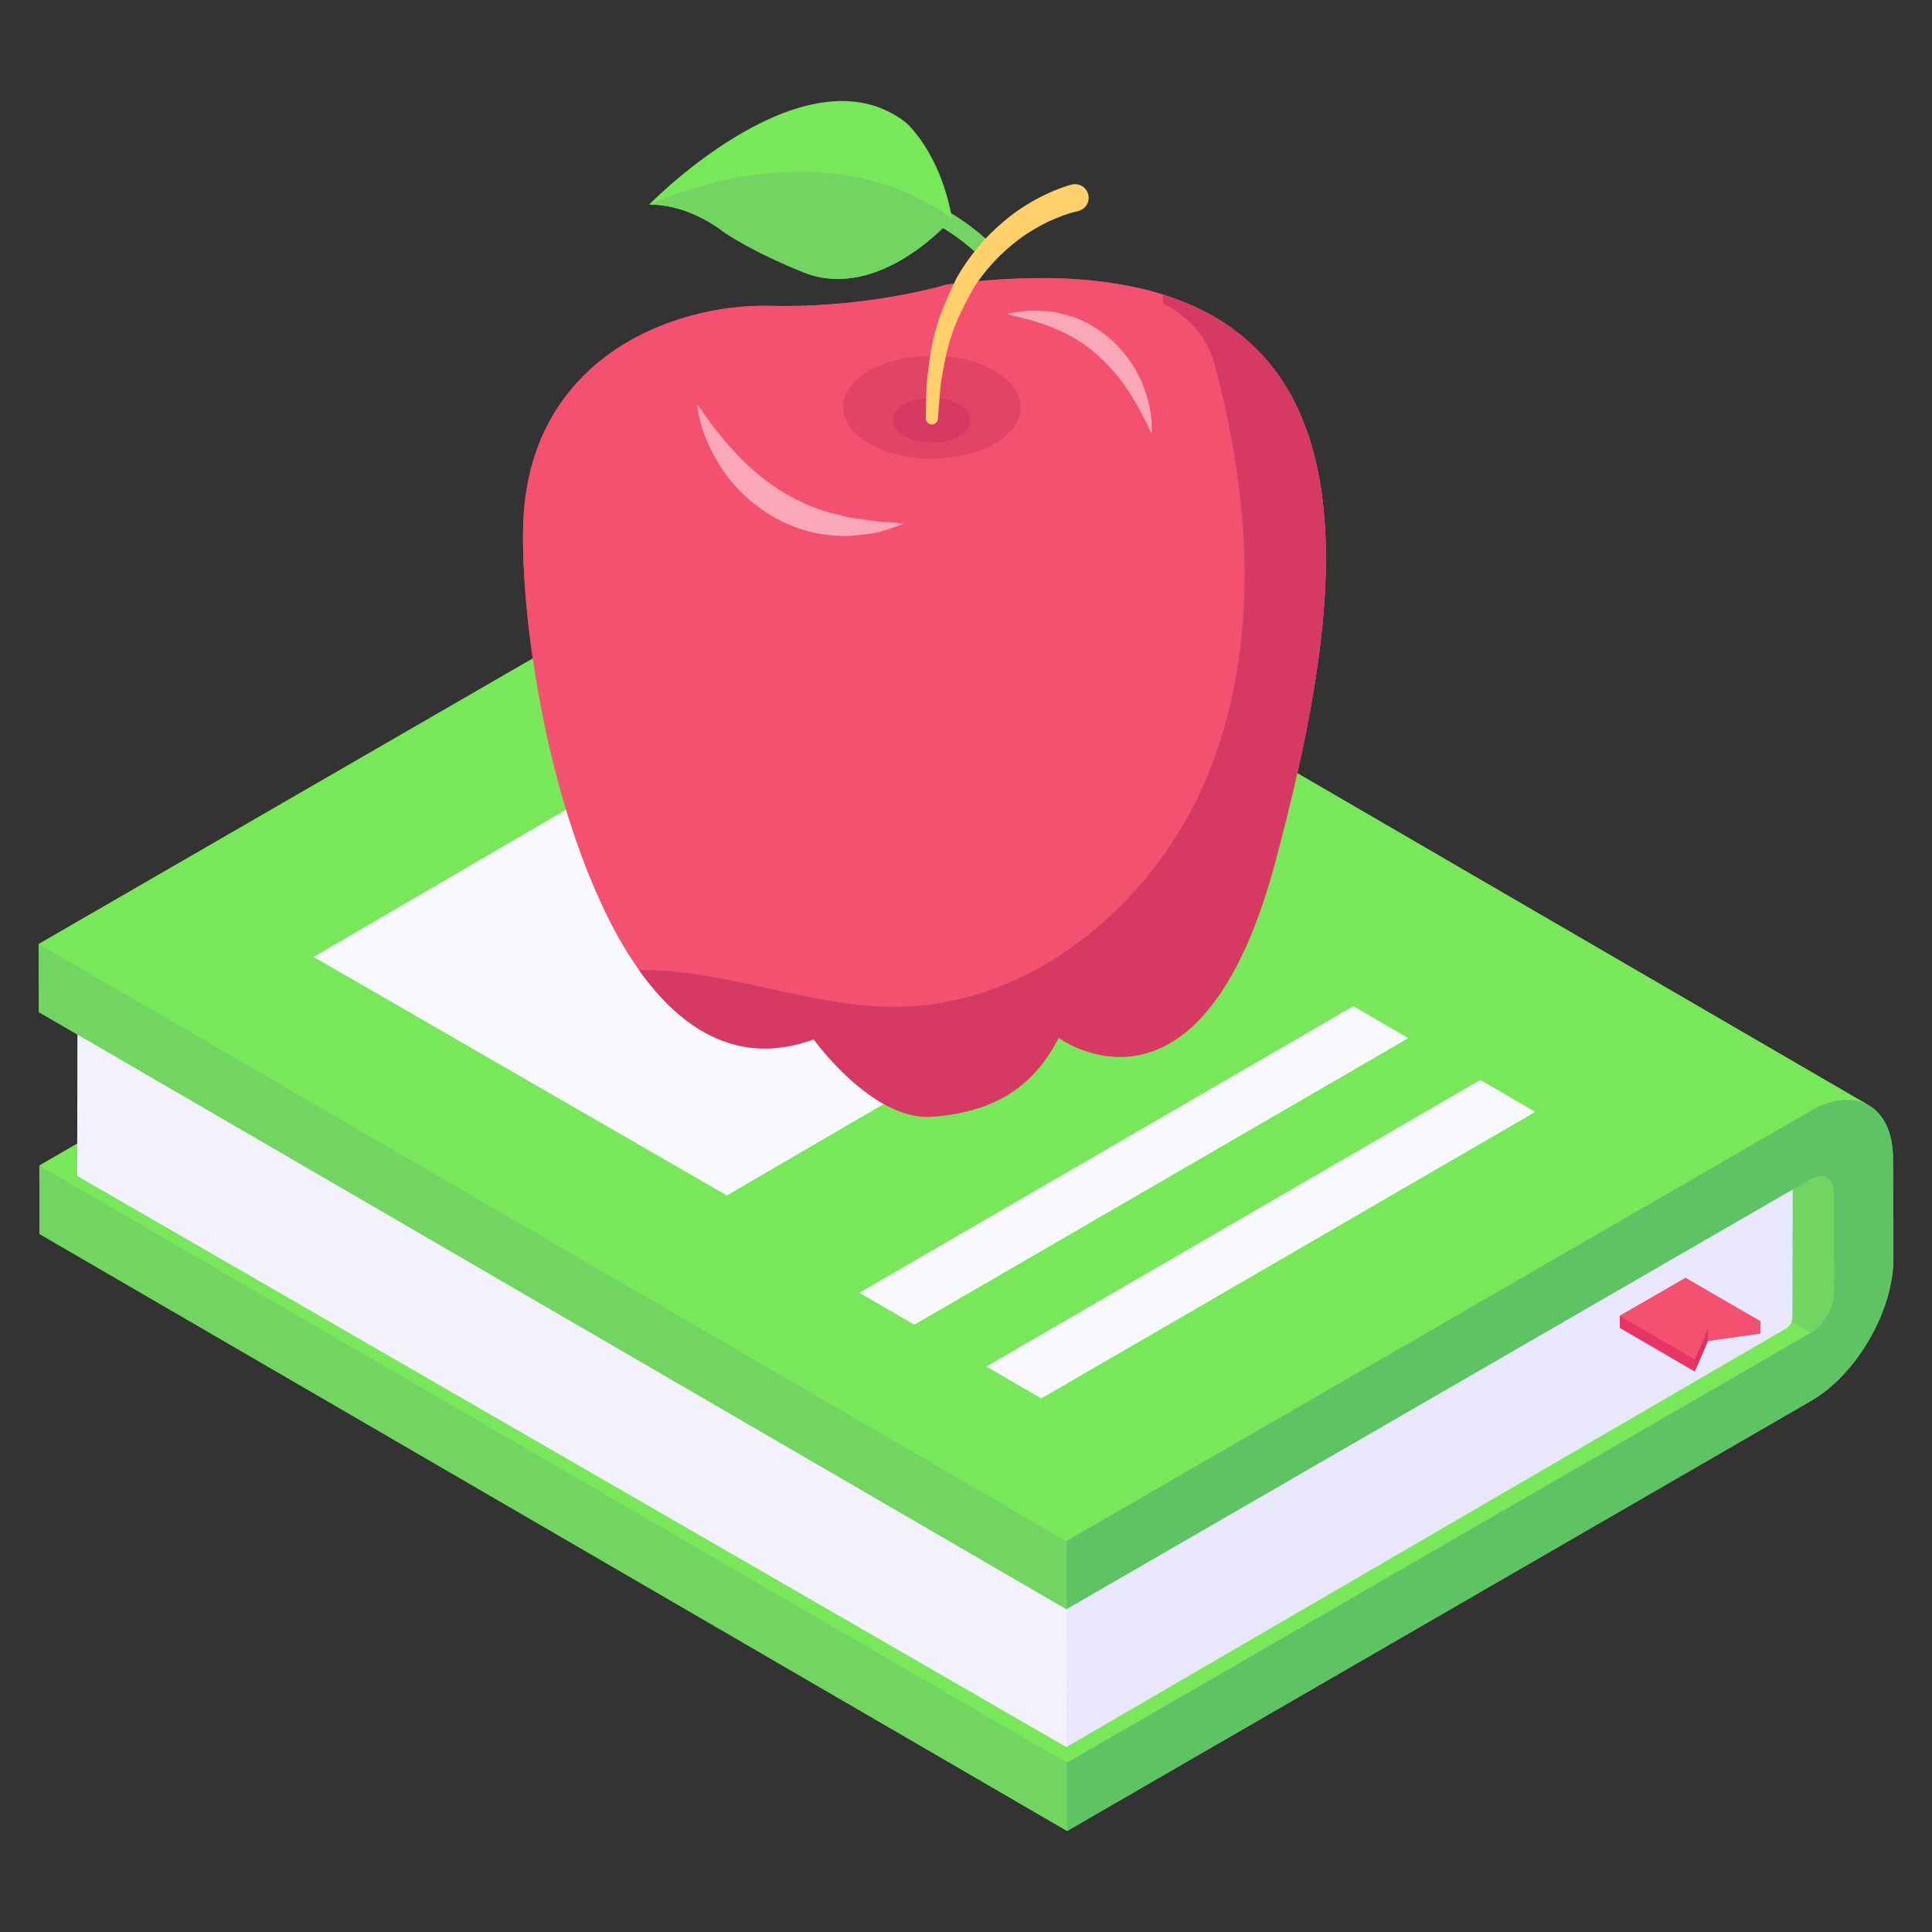 <svg id="Layer_1" enable-background="new 0 0 50 50" height="512" viewBox="0 0 50 50" width="512" xmlns="http://www.w3.org/2000/svg"><rect x="0" y="0" width="50" height="50" fill="#333333" stroke="none"/><g id="_x39_3"><g><g><path d="m33.009 22.294c-1.94 7.27-5.61 4.56-5.61 4.56-.68 1.33-1.73 1.93-3.28 2.04-1.54.12-3.06-2-3.06-2-1.88.69-3.37-.18-4.52-1.79-.38-.54-.73-1.16-1.03-1.84-1.41-3.09-2.02-7.28-1.97-9.61.09-4.37 3.86-5.81 6.42-5.74 2.55.06 4.54-.55 4.54-.55 1.74-.22 3.19-.22 4.4-.02.43.07.83.16 1.2.28 5.71 1.78 4.46 8.83 2.91 14.67z" fill="#f45170"/></g></g><g><g><g><g><g><g><path d="m48.999 32.564c.01 1.35-.95 3.01-2.13 3.69l-19.25 11.13-26.6-15.45v-1.77l.98-.57.01-2.82-1-.58-.01-1.76 19.26-11.13c.59-.34 1.13-.38 1.52-.15l26.51 15.41.08.04c-.02-.01-.03-.02-.05-.02.41.21.67.7.67 1.4z" fill="#78e75a"/></g></g></g></g></g><g><g><path d="m47.466 33.45-26.592-15.454c.001.383-.269.851-.603 1.044l26.592 15.454c.333-.192.604-.661.603-1.044z" fill="#72d561"/></g><g><path d="m47.459 30.866-26.592-15.454.007 2.584 26.592 15.454z" fill="#72d561"/></g><g><path d="m47.282 30.478-26.592-15.454c.109.063.176.197.177.388l26.592 15.454c-.001-.19-.068-.325-.177-.388z" fill="#72d561"/></g><g><path d="m48.369 28.609-26.592-15.454c-.389-.226-.928-.195-1.521.148l26.592 15.454c.594-.343 1.132-.374 1.521-.148z" fill="#78e75a"/></g><g><path d="m46.864 34.494-26.592-15.454-19.254 11.128c10.598 6.398 22.583 14.182 26.576 15.831 6.547-2.822 12.979-6.923 19.27-11.505z" fill="#78e75a"/></g><g><path d="m27.61 45.622-26.592-15.454.005 1.763 26.592 15.454z" fill="#72d561"/></g><g><g enable-background="new"><g><g><path d="m27.598 45.214 18.614-10.826c.108-.063.175-.178.175-.304l.008-3.236c0-.136-.147-.221-.265-.153l-18.523 10.773c-.862.664-.773 1.975-.009 3.745z" fill="#e9e7fc"/></g></g><g><g><path d="m27.607 41.468 18.789-10.927-25.6-14.78-18.789 10.927z" fill="#c4c2c0"/></g></g><g><g><path d="m2.006 26.688-.009 3.745 25.6 14.78.009-3.745z" fill="#f3f1fc"/></g></g></g></g><g><path d="m27.593 39.885.005 1.763 19.254-11.128c.333-.192.605-.037.606.346l.007 2.584c.001.383-.269.851-.603 1.044l-19.254 11.128.005 1.763 19.254-11.128c1.179-.681 2.136-2.338 2.132-3.693l-.007-2.584c-.004-1.356-.967-1.904-2.146-1.223-6.296 2.874-12.731 6.7-19.254 11.128z" fill="#5ec363"/></g><g><path d="m27.593 39.885c-5.387-4.329-15.801-9.847-26.592-15.454l.005 1.763 26.592 15.454z" fill="#72d561"/></g><g><path d="m46.848 28.757-26.592-15.454-19.254 11.128 26.592 15.454z" fill="#78e75a"/></g><g><g enable-background="new"><g><g><path d="m44.201 34.391.001.312 1.36-.195-.001-.312z" fill="#e93565"/></g></g><g><g enable-background="new"><g><g><path d="m45.559 34.194v.31l-1.36.2-.34.79-1.94-1.13v-.31l1.7-.98z" fill="#f45170"/></g></g></g></g><g><g><path d="m43.861 35.178.001.312.34-.787-.001-.312z" fill="#df3260"/></g></g><g><g><path d="m41.922 34.052.001.312 1.938 1.126-.001-.312z" fill="#e93565"/></g></g><g><g><path d="m41.922 34.052 1.938 1.126.34-.787 1.36-.195-1.938-1.126z" fill="#f45170"/></g></g></g></g><g><g><path d="m32.131 23.176-13.32 7.762-10.695-6.172 13.32-7.77z" fill="#f8f9fe"/></g><g><g><g><path d="m25.526 35.366 1.422.826 12.785-7.416-1.422-.826z" fill="#f8f9fe"/></g></g><g><g><path d="m22.241 33.457 1.422.826 12.785-7.416-1.422-.826z" fill="#f8f9fe"/></g></g></g></g></g><g><g><g><g><g><g><path d="m25.336 6.614c-.582-.552-1.122-.816-1.128-.819l.19-.395c.024.012.605.293 1.24.896z" fill="#72d561"/></g></g></g><g><g><path d="m24.639 5.657s-1.86 2.16-3.82 1.4c0 0-1.22-.47-2.1-1.06 0 0-.87-.72-1.92-.7.17-.18 4.1-4.1 6.64-2.13 0 0 .89.75 1.2 2.49z" fill="#78e75a"/></g></g><g><g><path d="m24.639 5.657s-1.86 2.16-3.82 1.4c0 0-1.22-.47-2.1-1.06 0 0-.88-.72-1.92-.7.13-.06 1.84-.85 3.91-.85 1.27 0 2.66.29 3.93 1.21z" fill="#72d561"/></g></g><g><g><path d="m33.009 22.297c-1.94 7.27-5.61 4.56-5.61 4.56-.68 1.33-1.73 1.93-3.28 2.04-1.54.12-3.06-2-3.06-2-1.88.69-3.37-.18-4.52-1.79-.38-.54-.73-1.16-1.03-1.84-1.41-3.09-2.02-7.28-1.97-9.61.09-4.37 3.86-5.81 6.42-5.74 2.55.06 4.54-.55 4.54-.55 1.74-.22 3.19-.22 4.4-.02.43.07.83.16 1.2.28 5.71 1.78 4.46 8.83 2.91 14.67z" fill="#f45170"/></g></g><g><g><path d="m25.736 9.596c.901.52.905 1.364.011 1.884-.894.52-2.35.52-3.252 0-.9-.52-.904-1.363-.009-1.883.894-.52 2.35-.52 3.251-.001z" fill="#e24466"/></g></g><g><g><path d="m24.823 10.465c.393.227.395.595.005.822-.39.227-1.025.227-1.419 0-.393-.227-.394-.595-.004-.821s1.025-.227 1.418-0z" fill="#d63a63"/></g></g><g><g><path d="m27.875 5.47c-.238.052-.522.161-.773.279-.253.129-.502.271-.729.444-.46.34-.856.767-1.173 1.254-.373.681-.614 1.149-.776 2.044l-.078.439c-.03.296-.046.595-.071.894l-.001.017c-.007.087-.083.151-.17.144-.084-.007-.147-.078-.145-.161.008-.31.009-.621.024-.932l.057-.465c.118-.927.34-1.461.722-2.244.319-.555.737-1.058 1.236-1.47.464-.395 1.123-.765 1.728-.934.188-.052.383.058.435.245.052.188-.058.383-.245.435-.006.002-.012.003-.018.004z" fill="#ffd06c"/></g></g><g><g><path d="m33.006 22.294c-1.937 7.275-5.609 4.564-5.609 4.564-.677 1.326-1.731 1.926-3.274 2.043-1.543.115-3.064-2.005-3.064-2.005-1.88.688-3.374-.179-4.519-1.788 2.181-.045 4.394.955 6.625.95 3.573-.009 6.763-2.72 8.105-6.032 1.344-3.313 1.102-7.08.179-10.533-.186-.69-.482-1.043-1.02-1.453-.276-.21-.364-.075-.335-.419 5.716 1.781 4.467 8.834 2.912 14.671z" fill="#d63a63"/></g></g><g opacity=".5"><g><path d="m18.041 10.456c.325.479.662.915 1.032 1.307.37.391.778.727 1.223.991.445.263.926.471 1.448.578.257.079.527.097.801.143.275.04.553.032.847.078-.267.102-.547.2-.835.255-.29.031-.588.089-.886.053-1.092-.029-2.288-.658-3.016-1.769-.32-.5-.554-1.054-.614-1.635z" fill="#fff"/></g></g><g opacity=".5"><g><path d="m29.803 11.229c-.188-.414-.392-.797-.627-1.149-.524-.786-1.203-1.312-1.862-1.568-.189-.095-.395-.145-.601-.216-.208-.067-.425-.098-.646-.173.221-.044.45-.083.681-.087.229.014.467.008.694.076.842.167 1.686.812 2.102 1.769.182.429.29.889.26 1.348z" fill="#fff"/></g></g></g></g></g></g></g></svg>